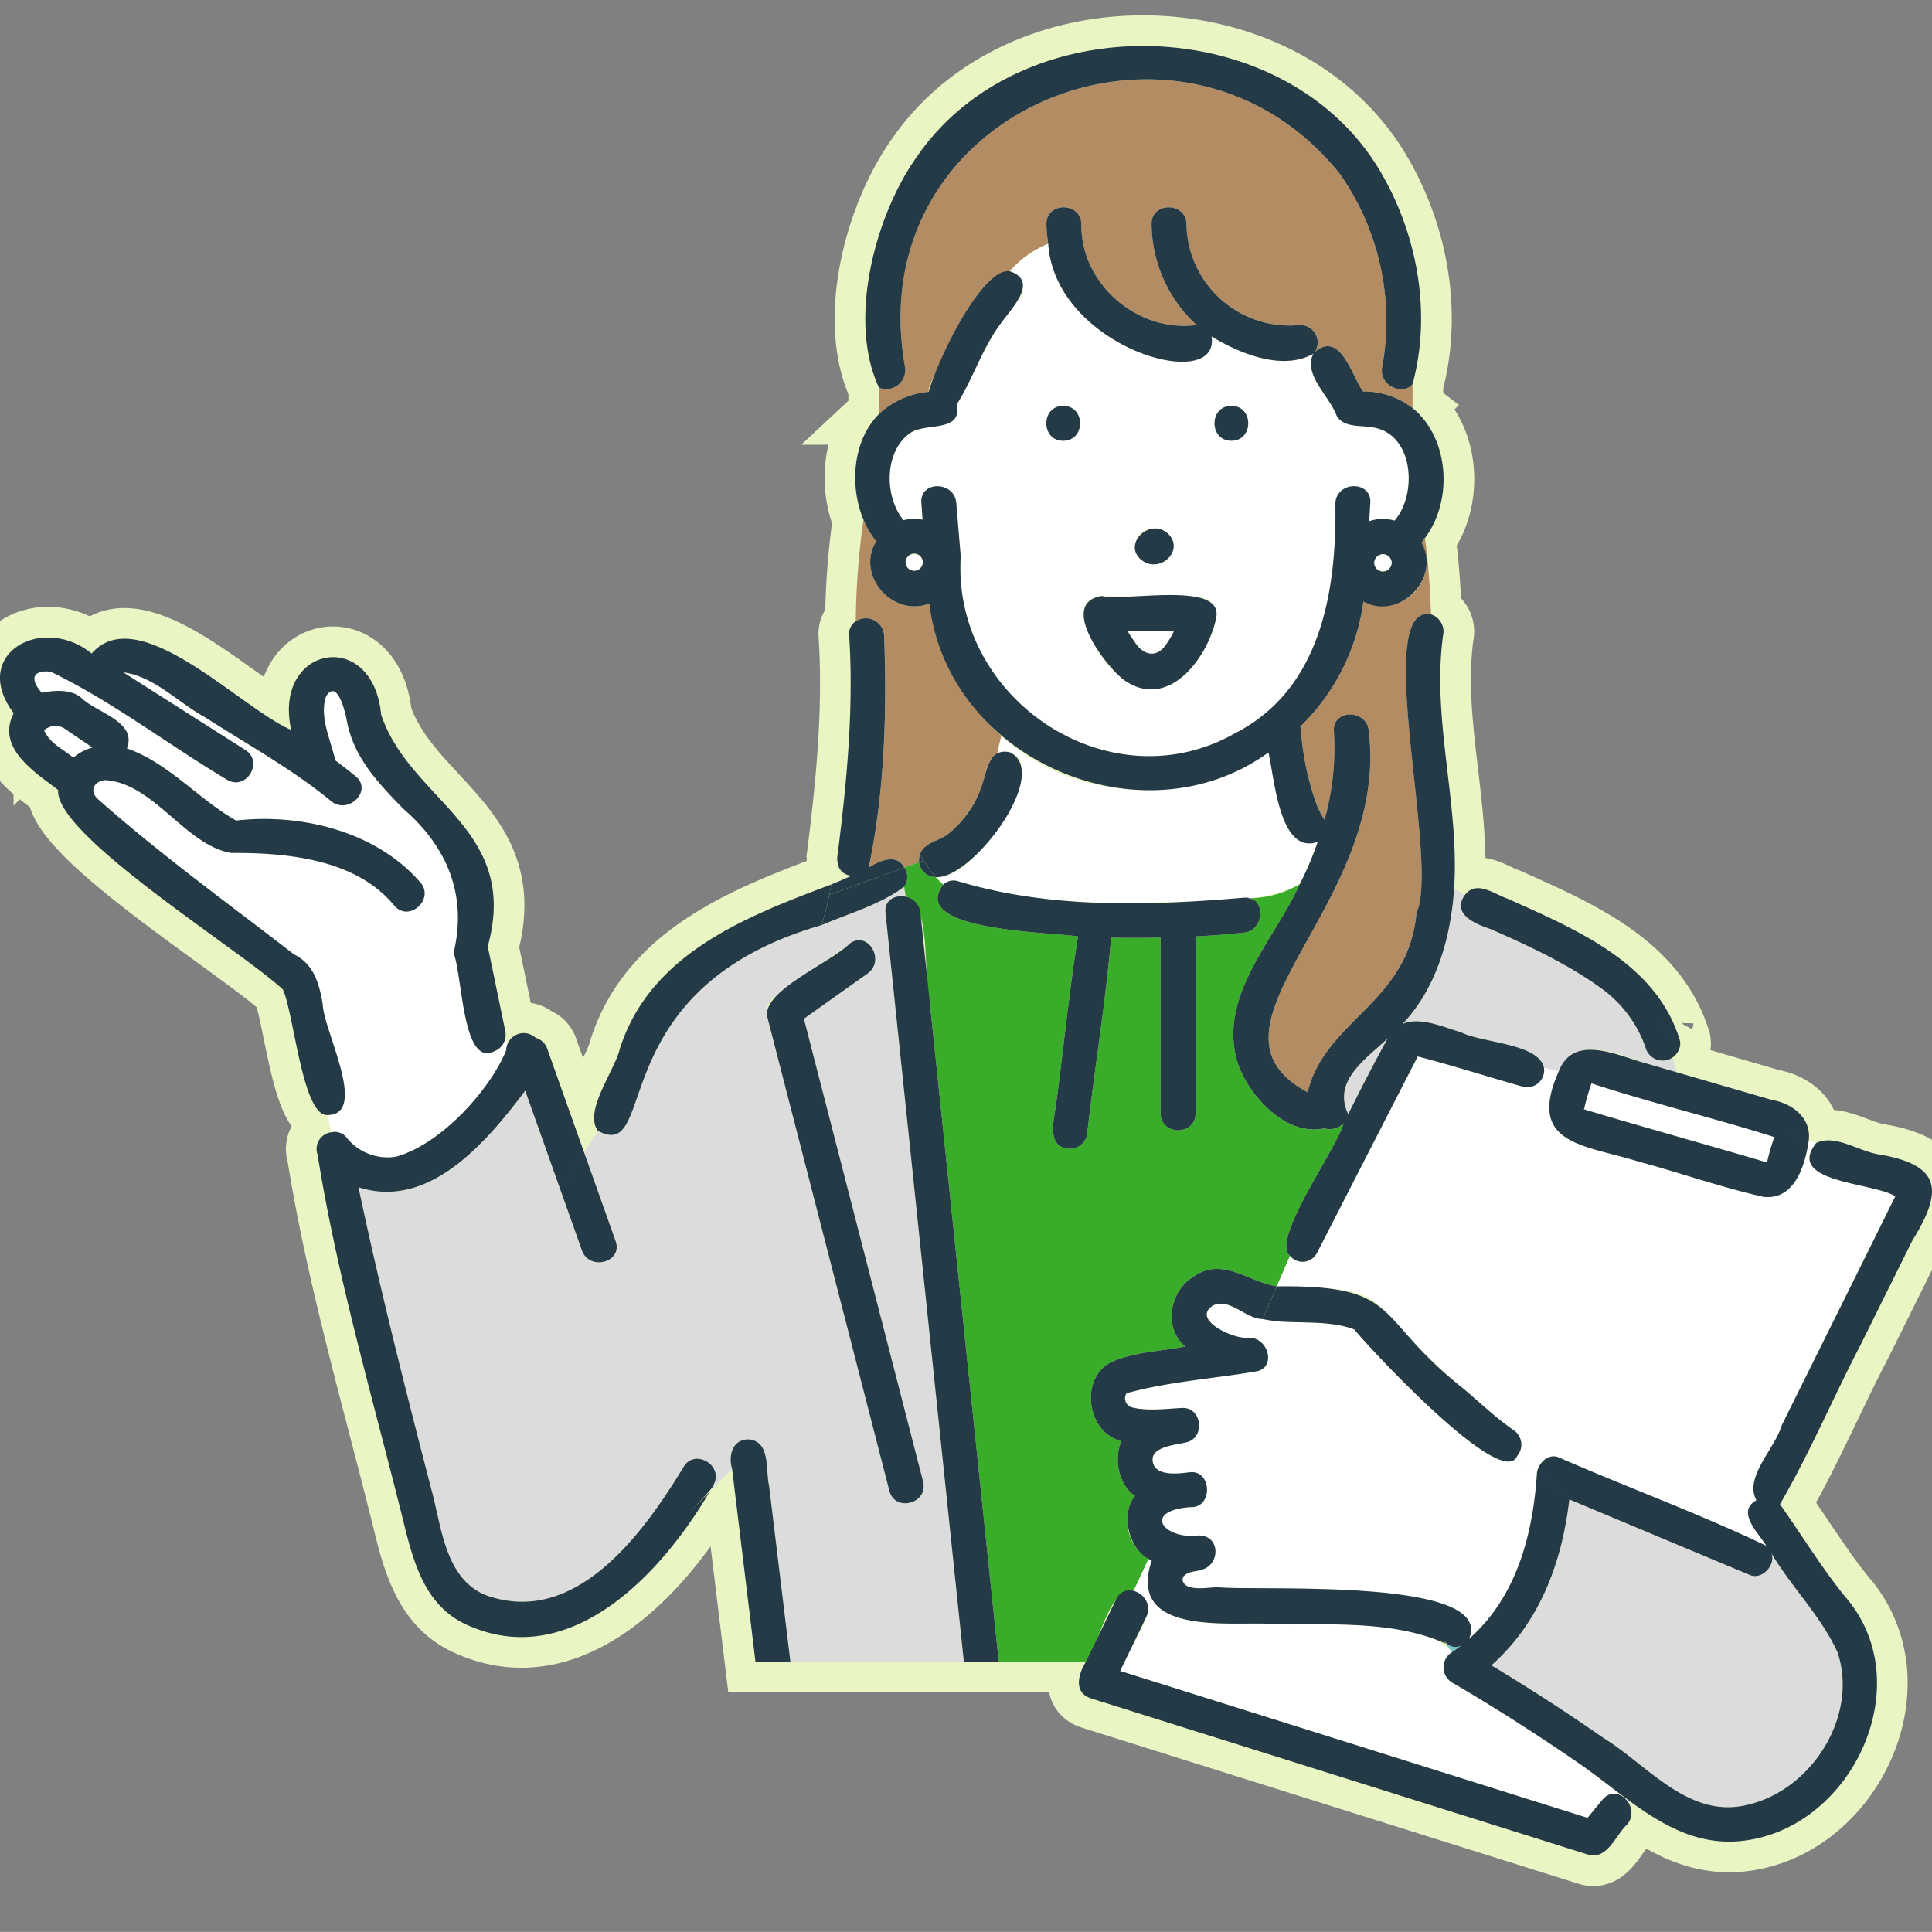 <svg xmlns="http://www.w3.org/2000/svg" xmlns:xlink="http://www.w3.org/1999/xlink" width="252.015" height="252" viewBox="0 0 252.015 252">
  <rect x="0" y="0" width="252.015" height="252" fill="#808080" stroke="none"/>
  <defs>
    <clipPath id="clip-path">
      <rect id="長方形_20913" data-name="長方形 20913" width="252.015" height="252" transform="translate(0 -6)" fill="#e9f5c3" stroke="#e9f5c3" stroke-width="8"/>
    </clipPath>
  </defs>
  <g id="グループ_19878" data-name="グループ 19878" transform="translate(-30 -1294.421)">
    <g id="グループ_19876" data-name="グループ 19876" transform="translate(30 1300.421)" clip-path="url(#clip-path)">
      <path id="パス_1805" data-name="パス 1805" d="M746.258-1064.465l-42.946-13.5-22-6.915c-2.336-.74-1.668-3.19-.668-4.777h0l0,0,0,0H664.728l-1.043-9.965q.52,4.982,1.043,9.967H642.1v0h-4.555q-1.527-12.579-3.051-25.16l2.462-2.513-2.462,2.513a4.234,4.234,0,0,1-.123-.525,4.252,4.252,0,0,0,.123.527l-2.93,2.991a2.586,2.586,0,0,0,.766-1.6,2.44,2.44,0,0,1-.264.713c.2.016-1.126,1.477-2.84,3.275l2.307-2.355c-6.333,10.784-18.326,23.594-31.874,17.2-6.122-2.942-7.1-9.949-8.66-15.854-3.785-15.025-8.143-30.109-10.576-45.389a2.184,2.184,0,0,1,1.765-2.892l1.8,9.556-1.8-9.556a2,2,0,0,1,1.964.617,6.835,6.835,0,0,0,6.5,2.567c4.7-1.285,9.64-6.047,12.51-10.41-2.872,4.363-7.818,9.129-12.51,10.409a6.833,6.833,0,0,1-6.5-2.568,2,2,0,0,0-1.964-.616l-.424-2.25a1.941,1.941,0,0,0,2.016-1.317,1.957,1.957,0,0,1-2.017,1.315c-3.307.309-4.414-13.31-5.872-16.386-5.467-5.094-29.819-20.158-29.306-26.018-3.079-2.341-8.116-5.482-5.8-10.007-5.78-7.747,3.774-13,10.167-7.781,6.084-7.042,19.463,7.175,26.033,9.959-2.447-10.96,10.638-13.465,11.732-1.991,3.786,11.294,18.175,14.8,13.905,30.24.776,3.669,1.525,7.347,2.287,11.021a2.4,2.4,0,0,1,.014.948l.305.708a2.257,2.257,0,0,1,3.651-.758,2.229,2.229,0,0,1,1.515,1.448q2.394,6.737,4.786,13.471l1.832-2.782.144.074-.144-.075,3.58-5.437-3.58,5.437c-1.95-2.476,2.149-7.816,2.834-10.692,3.956-12.428,16.4-17.24,27.6-21.453q-.136.676-.274,1.354c.092-.452.185-.9.274-1.354.883-.368,1.761-.742,2.629-1.135a1.951,1.951,0,0,1-1.821-2.264q-.053.184-.1.366c1.254-9.754,2.247-19.606,1.617-29.478a1.948,1.948,0,0,1,.859-1.814,98.443,98.443,0,0,1,1.006-13.266c-1.832-4.382-1.425-10.3,2.031-13.77a10.862,10.862,0,0,1,6.49-2.884,20.278,20.278,0,0,1,.783-2.308c-.27.608-.5,1.135-.69,1.547a1.694,1.694,0,0,0-.093.76,10.862,10.862,0,0,0-6.49,2.884v-3.436c-4.114-8.664-.586-22.406,4.962-30.169,13.911-20.2,48.782-18.989,60.794,2.6,4.589,8.1,6.269,18.126,3.839,27.1v3.119a10.467,10.467,0,0,0-6.467-2.167,10.467,10.467,0,0,1,6.467,2.167c4.833,3.939,5.287,12.094,1.61,16.959.445,3.318.675,6.637.791,9.954-1.9-.37-2.805,1.363-3.13,4.29.326-2.922,1.232-4.655,3.13-4.29.123,3.489.13,6.976.13,10.463,0-3.488-.006-6.974-.13-10.463a2.365,2.365,0,0,1,1.568,2.793c-1.49,11.027,2.176,21.971,1.445,33.006a37.525,37.525,0,0,1-1.2,7.33,36.739,36.739,0,0,0,1.2-7.328c.481.266.941.545,1.385.829a1.931,1.931,0,0,0,.1,2.709,1.935,1.935,0,0,1-.1-2.708c1.685,1.078,3.141,2.215,4.588,2.938-1.447-.724-2.9-1.86-4.588-2.938,1.518-2.029,3.842-.122,5.625.473,8.8,3.958,19.223,8.273,22.378,18.26a1.852,1.852,0,0,1-.038,1.354,2.23,2.23,0,0,1-.868,1.125c.193.574.365,1.213.562,1.891l12.392,3.6c2.676.448,5.217,2.372,4.824,5.327-.485,3.263-1.849,7.755-5.884,7.322,4.038.437,5.4-4.059,5.885-7.322l.991.293c-3.526,4.4,4.284,5.033,8.464,6.228-4.182-1.2-11.989-1.831-8.463-6.228l4.453,1.32-4.453-1.32c2.476-1.2,5.665,1.174,8.28,1.516,8.2,1.416,8.183,4.866,4.209,11.287q-3.285,6.624-6.574,13.248c-3.64,6.955-6.73,14.324-10.664,21.073,2.8,3.97,5.692,8.65,8.56,12.127,9.645,11.186,1.035,29.817-13.026,31.73-5.963.838-10.692-1.885-15.192-5.174l-.1.257a2.361,2.361,0,0,1-.166,2.812c-1.388,1.27-2.358,4.057-4.419,4.057A2.532,2.532,0,0,1,746.258-1064.465Zm-61.148-23.991q30.488,9.584,60.977,19.164l1.681-2.054a16.4,16.4,0,0,0-1.681,2.054l-60.977-19.164Zm93.595-2.4c2.746,8.3-3.376,17.914-11.707,19.849q-.21.053-.418.1c.139-.029.279-.062.419-.1,8.331-1.935,14.452-11.547,11.707-19.849a45.451,45.451,0,0,0-5.467-8.354A45.528,45.528,0,0,1,778.705-1090.857ZM751.2-1071.578a1.819,1.819,0,0,0-1.413-.848A2.344,2.344,0,0,1,751.2-1071.578ZM728.4-1090.9a2.306,2.306,0,0,0,0,3.936c5.612,3.278,11.1,6.8,16.455,10.48.514.354,1.025.719,1.533,1.092q-.763-.56-1.533-1.092c-5.354-3.684-10.842-7.2-16.456-10.48a2.306,2.306,0,0,1,0-3.935l1.1,1.539-1.1-1.539c.405-.276.79-.567,1.168-.86-.38.293-.763.584-1.169.859l-.8-1.118q-.929-.42-1.894-.751A7.463,7.463,0,0,1,728.4-1090.9Zm5.146,1.707q7.461,4.494,14.619,9.474-7.142-4.972-14.617-9.475Zm-45.019-6.321-2,4.14a18.355,18.355,0,0,0,2.006-4.143Zm39.172,3.544a2.414,2.414,0,0,0,.557.259,2.618,2.618,0,0,1-.952-.725l.3.416C727.63-1092,727.666-1091.985,727.7-1091.966Zm2.931-.679,0,0c.022-.052.042-.1.061-.155C730.672-1092.751,730.651-1092.7,730.628-1092.646Zm-48.418-.244,2.309-4.771A21.8,21.8,0,0,0,682.21-1092.889Zm31.249-1.631c-3.328-.075-6.657,0-9.79-.117-.616-.01-1.3-.005-2.027,0a38.59,38.59,0,0,1-7.754-.477,38.592,38.592,0,0,0,7.775.478c.718,0,1.4-.009,2,0,1.581.126,3.644.118,5.916.109.566,0,1.144,0,1.731,0C712.02-1094.533,712.737-1094.53,713.459-1094.52Zm-19.583-.6-.009,0Zm-3.086-1.159-.015-.01Zm-.022-.014c-1.772-1.146-2.625-3.077-1.616-6.319C688.139-1099.368,688.993-1097.439,690.767-1096.292Zm36.93-.737c-3.835-1.492-10.522-1.967-16.655-2.128C717.174-1098.992,723.86-1098.514,727.7-1097.028Zm-120.591-.457a13.317,13.317,0,0,1-2.753-.291A13.292,13.292,0,0,0,607.106-1097.486Zm79.776-1.415,1.938-4.167h0l-1.939,4.167Zm6.613-.914a.945.945,0,0,1-.208-.775A.811.811,0,0,0,693.494-1099.815Zm-98.115-11.894c.993,3.771,1.53,8.61,4.282,11.515-2.752-2.905-3.289-7.745-4.282-11.516-3.435-13.225-6.793-26.478-9.622-39.85h0C588.586-1138.189,591.944-1124.935,595.38-1111.709Zm176.867,11.16c-.768-1.056-1.508-2.132-2.175-3.258l0,.008C770.741-1102.676,771.48-1101.6,772.247-1100.549Zm-78.364-.62a4.314,4.314,0,0,1,.91-.282A3.131,3.131,0,0,0,693.883-1101.169Zm1.475-.411.066-.008a2.438,2.438,0,0,0,2.125-2.445A2.438,2.438,0,0,1,695.358-1101.579Zm.323-.026h0l.016,0Zm-67.545-13.405c-2.593,4.262-6.03,9.354-10.232,12.949,4.2-3.594,7.641-8.687,10.232-12.949Zm134.653,12.168-19.076-7.989h0Zm-73.552-.03h0l-.006,0Zm-26.037-1.4q-4.345-41.533-8.692-83.064Q658.851-1145.81,663.2-1104.278Zm22.894-3.425a5.528,5.528,0,0,0,1.206,3.261,6.677,6.677,0,0,1-1.217-3.82Q686.076-1107.991,686.093-1107.7Zm83.315,2.925a29.455,29.455,0,0,1-2.118-3.222,29.248,29.248,0,0,0,2.117,3.222Zm.856-.351.595-3.571Zm-74.085-.882a2.644,2.644,0,0,0-.82-.124A2.644,2.644,0,0,1,696.178-1106.011Zm-2.4-.09a4.8,4.8,0,0,1-2.6-.939A4.8,4.8,0,0,0,693.777-1106.1Zm-2.6-.946,0,0Zm75.842-2.059a1.8,1.8,0,0,1,1.108-1.618A1.793,1.793,0,0,0,767.016-1109.105Zm-75.584-.061.017-.009Zm.03-.016a6.465,6.465,0,0,1,2.176-.583A6.45,6.45,0,0,0,691.461-1109.183Zm2.183-.584.02,0Zm2.557-1.194a1.9,1.9,0,0,1-1.968,1.132A1.9,1.9,0,0,0,696.2-1110.961Zm-39.118.637a2.045,2.045,0,0,1-2.061-1.619A2.044,2.044,0,0,0,657.084-1110.324Zm86.995-.161-.373-.311Zm24.045-.238a3.89,3.89,0,0,1,.028-3.485A3.871,3.871,0,0,0,768.124-1110.723Zm-24.418-.073-4.217-3.534a2.776,2.776,0,0,1,.549-1.23,2.77,2.77,0,0,0-.549,1.23L736.9-1116.5l2.593,2.172Zm-58.434-7.649c-1.035,2.429-.292,5.8,1.775,7.154l-.019.026.021-.026c-2.066-1.353-2.811-4.725-1.776-7.154a4.63,4.63,0,0,1-.974-.346A4.624,4.624,0,0,0,685.272-1118.445Zm-30.249,6.5-2.315-8.988Zm-2.856-67.481q-4.153,2.946-8.3,5.891l15.551,60.379q.026.1.044.2-.018-.1-.044-.2-7.773-30.19-15.549-60.379l8.3-5.89c2.372-1.683.1-5.635-2.3-3.935l-3.785,2.686a22.762,22.762,0,0,0,3.785-2.684,2.056,2.056,0,0,1,1.2-.417C652.906-1183.772,654.131-1180.819,652.167-1179.424Zm43.851,65.851a1.842,1.842,0,0,0-1.784-.807l-.367.047.369-.047q.113-.01.221-.01A1.821,1.821,0,0,1,696.018-1113.573Zm-6.672-2.363a1.572,1.572,0,0,0,.534,1.12,1.572,1.572,0,0,1-.534-1.12q0-.032,0-.063Q689.344-1115.968,689.346-1115.936Zm82.067-4.549a27.293,27.293,0,0,1-2.531,4.776,27.234,27.234,0,0,0,2.533-4.777c4.932-9.962,9.9-19.909,14.813-29.878Q778.851-1135.411,771.413-1120.486ZM736.9-1116.5c-.341.826-1.175.907-2.329.469C735.721-1115.594,736.557-1115.675,736.9-1116.5Zm-105.918.613a1.97,1.97,0,0,0-1.6-.167,2.017,2.017,0,0,1,.564-.079A2.411,2.411,0,0,1,630.977-1115.889ZM736.9-1116.5a2.1,2.1,0,0,0,.527-1.834A2.54,2.54,0,0,1,736.9-1116.5Zm-102.459-.48a2.119,2.119,0,0,1,1.894-1.671A2.112,2.112,0,0,0,634.437-1116.982Zm49.854-1.813-.019-.01Zm-.046-.023h0Zm-1.49-1.175-.01-.012Zm1.13-8.713c-3.152,1.649-3.277,6.175-1.162,8.675-2.115-2.5-1.989-7.026,1.162-8.675,2.989-1.4,6.511-1.415,9.706-2.078C690.4-1130.121,686.874-1130.106,683.885-1128.706Zm52.261,8.633c-.653-.561-1.43-1.08-2.043-1.6q-1.084-.913-2.169-1.836A53.81,53.81,0,0,0,736.145-1120.073Zm-49.368-2.735a1.358,1.358,0,0,1-.208-.069A1.358,1.358,0,0,0,686.777-1122.808Zm42.974-2.585c-1.906-1.664-3.786-3.368-5.594-5.131A49.765,49.765,0,0,0,729.751-1125.393Zm-26.986-2.122c-3.209.539-6.508.9-9.762,1.4,3.254-.495,6.554-.856,9.762-1.394a1.76,1.76,0,0,0,1.65-1.834A1.76,1.76,0,0,1,702.765-1127.516Zm15.02-3.1c-.992-1.073-1.726-1.9-2.077-2.333C716.061-1132.516,716.795-1131.685,717.785-1130.614Zm-23.15-9.253a6.1,6.1,0,0,0-2.567,6.765,6.1,6.1,0,0,1,2.568-6.765,6.046,6.046,0,0,1,1.2-.662A6.055,6.055,0,0,0,694.635-1139.867Zm17.277,6.079c-1.618-.146-3.29-.133-4.9-.192C708.647-1133.905,710.3-1133.927,711.913-1133.789Zm-14.922-.055,0,0Zm-.006-.006c-.566-.571-.787-1.2-.323-1.79C696.2-1135.05,696.419-1134.421,696.985-1133.85Zm7.417-.381q-.355-.059-.706-.133Q704.046-1134.288,704.4-1134.231Zm-3.513-1.178c-1.216-.673-2.417-1.32-3.656-.722a2.323,2.323,0,0,1,1.024-.235A5.791,5.791,0,0,1,700.889-1135.408Zm-4.226-.232.016-.02Zm22.555-.113q-.265-.309-.526-.62a11.027,11.027,0,0,0-6.219-1.958A12.28,12.28,0,0,1,719.218-1135.753Zm-13.67-2.871h0Zm0,0,1.731-3.979c-.607-.491-.587-1.526-.191-2.866-.4,1.35-.425,2.387.19,2.866l-1.73,3.979Zm-88.951-3.193-.013,0Zm-.021,0a2.239,2.239,0,0,1-1.652-1.448A2.238,2.238,0,0,0,616.576-1141.823Zm94.217-1.154c4.38-8.541,8.756-17.113,13.144-25.634-4.388,8.52-8.764,17.093-13.144,25.633a2.092,2.092,0,0,1-3.444.443A2.092,2.092,0,0,0,710.793-1142.978Zm-3.491.4,0,0Zm-.024-.024,1.688-3.883-1.688,3.883Zm-92.372-.716-4.451-12.525Q612.68-1149.583,614.906-1143.321Zm4.392-1.21a2.464,2.464,0,0,1,.127.527,2.468,2.468,0,0,0-.127-.529l-.583-1.64Zm133.294-10.417c5.492,1.475,10.926,3.41,16.458,4.645-5.531-1.235-10.967-3.171-16.458-4.646-2.2-.684-4.471-1.153-6.409-1.781C748.123-1156.1,750.4-1155.63,752.592-1154.948Zm-89.73,3.914-2.509-23.985v0Zm47.587-1.5c1.685-3.011,3.405-5.889,3.818-7.354C713.858-1158.437,712.136-1155.552,710.448-1152.531Zm35.408-9.118c7.846,2.357,15.779,4.531,23.643,6.867-7.864-2.335-15.8-4.51-23.643-6.867a.789.789,0,0,0-.279-.076A.788.788,0,0,1,745.856-1161.649Zm24.44,3.993Zm-.106-.528a2.764,2.764,0,0,1,.291.1,2.637,2.637,0,0,0-.293-.1c-7.751-2.439-15.982-4.424-23.588-6.923a14.679,14.679,0,0,0-.618,2.006,14.738,14.738,0,0,1,.618-2.005C754.2-1162.609,762.44-1160.624,770.19-1158.184Zm-150.652-.377c1.309-.645,1.937-2.951,3.032-6.024C621.472-1161.517,620.838-1159.211,619.539-1158.561Zm73.162-.429h0Zm-.053,0a2.152,2.152,0,0,1-2.252-2.2A2.152,2.152,0,0,0,692.647-1158.99Zm17.762-.092a8.741,8.741,0,0,1-5.465-2.249A8.737,8.737,0,0,0,710.41-1159.082Zm2.031-.039a2.284,2.284,0,0,1-.614-.083A2.28,2.28,0,0,0,712.44-1159.121Zm-31.521-.311c.949-8.223,2.321-16.456,3.015-24.676C683.24-1175.889,681.868-1167.655,680.919-1159.432Zm61.4-7.213c-1.2,2.688-1.458,4.62-1.046,6.057-.409-1.436-.155-3.368,1.046-6.057l6.522,1.708Zm-27.452,5.559c1.664-3.334,3.353-6.657,5.167-9.9l.006-.009,0,0c-1.816,3.24-3.5,6.567-5.17,9.9Zm-24.469-.1v0Zm-84.121-1.348c.427-.547.837-1.086,1.232-1.611C607.112-1163.624,606.7-1163.085,606.275-1162.538Zm103.3-1.405a15.279,15.279,0,0,1,2.922-5.846,15.21,15.21,0,0,0-2.922,5.846c-3.318-1.781-4.782-3.879-5.046-6.292C704.792-1167.819,706.255-1165.72,709.575-1163.943Zm28.028-.736a2.2,2.2,0,0,0,2.808-2.264,2.2,2.2,0,0,1-2.809,2.263c-3.7-1.047-7.309-2.179-10.995-3.209C730.293-1166.86,733.9-1165.726,737.6-1164.679Zm-37.017-2.679q.088.227.188.457-.1-.23-.188-.458-.146-.423-.26-.842Q700.44-1167.782,700.586-1167.359Zm52.42-.561.532.155c-2.618-.956-5.423-2.046-7.7-1.689a6.238,6.238,0,0,1,.633-.031C748.614-1169.485,751.092-1168.5,753.007-1167.919Zm3.568-.252a2.4,2.4,0,0,1-1.769-.167A1.744,1.744,0,0,0,756.574-1168.171Zm-153.092-1.13a2.621,2.621,0,0,0,.589-.342,2.647,2.647,0,0,1-.591.342,1.652,1.652,0,0,1-2.241-.441A1.626,1.626,0,0,0,603.482-1169.3Zm134-.31c-.343-.124-.7-.237-1.075-.343C736.781-1169.848,737.142-1169.735,737.484-1169.611Zm14.846-2.949c.41.694.783,1.711,1.245,2.607a20.317,20.317,0,0,0-1.4-2.9Q752.254-1172.706,752.331-1172.561Zm-169.873,2.249a24.475,24.475,0,0,1-1.35-5.055A23.845,23.845,0,0,0,582.458-1170.312Zm139.492-2.536a3.813,3.813,0,0,1,.653-.224,3.811,3.811,0,0,0-.653.224Zm0,0c.333-.35.667-.7.972-1.083q.658-.826,1.23-1.7A20.857,20.857,0,0,1,721.95-1172.848Zm33.951-.2a2.252,2.252,0,0,1,.259-1.011A2.252,2.252,0,0,0,755.9-1173.052Zm-33.253-.031.009,0Zm-82.528-3.358a2.371,2.371,0,0,0-1.05,2.565,3.506,3.506,0,0,1,1.36-2.786Zm108.235-.706a14.839,14.839,0,0,1,1.95,1.746,12.658,12.658,0,0,0-1.95-1.748,51.2,51.2,0,0,0-6.784-4.228A51.135,51.135,0,0,1,748.355-1177.147ZM551.67-1202.27c8.15,7.24,17.044,13.669,25.674,20.339,2.623,1.282,3.3,3.85,3.751,6.489-.443-2.636-1.134-5.213-3.749-6.489-8.63-6.67-17.527-13.1-25.674-20.339-1-1.035-.411-2.2.995-2.39C551.261-1204.466,550.673-1203.3,551.67-1202.27Zm47.551,25.771a48.294,48.294,0,0,0-.911-5.2A50.513,50.513,0,0,1,599.221-1176.5Zm120-.521a19.65,19.65,0,0,0,3.232-5.008A19.674,19.674,0,0,1,719.22-1177.02Zm-62.069-12.422,1.827,11.414-1.827-11.414ZM631.6-1178.378a38.836,38.836,0,0,1,14.559-7.361A38.648,38.648,0,0,0,631.6-1178.378Zm28.263-1.289a35.849,35.849,0,0,0-.749-7.158Zm19.224-1.124q.25-1.742.531-3.478Q679.338-1182.533,679.089-1180.791Zm54.3-4.457c1.072.466,2.159.948,3.25,1.448-1.09-.5-2.178-.982-3.249-1.448a11.975,11.975,0,0,1-2.286-.981A11.889,11.889,0,0,0,733.385-1185.248Zm-46.334,1.172h0Zm-.074,0q-.719,0-1.439-.007Q686.258-1184.076,686.977-1184.076Zm1.671-.009q.873-.009,1.748-.029Q689.52-1184.095,688.648-1184.085Zm-26.612-6.943c-4.494,5.9,13.143,6.18,17.251,6.711-4.138-.536-21.736-.812-17.251-6.711a6.449,6.449,0,0,0,4.283,1.781,6.449,6.449,0,0,1-4.283-1.781Zm-63.374,5.961,0-.023Zm0-.031a17.743,17.743,0,0,0,.006-3.1A17.773,17.773,0,0,1,598.665-1185.1Zm104.288-.692a2.7,2.7,0,0,0,.436-1.719A2.8,2.8,0,0,1,702.953-1185.791Zm-56.62-.021c3.007-1.273,6.241-2.26,9.01-3.884C652.574-1188.072,649.34-1187.085,646.333-1185.812Zm64.954-1.147c2.976-5.512,5.907-11.76,6.393-18.734C717.193-1198.723,714.263-1192.475,711.287-1186.96Zm-56.78-.382a1.853,1.853,0,0,1,.578-1.669A1.851,1.851,0,0,0,654.507-1187.342Zm69.265-.034c.761-1.591.785-4.859.508-8.858C724.556-1192.243,724.53-1188.977,723.772-1187.376ZM593.815-1188.4a2.2,2.2,0,0,1-2.711.661A2.2,2.2,0,0,0,593.815-1188.4Zm100.406-.416c-2.079.018-4.133.029-6.084.185a112.7,112.7,0,0,1-12.423-.494A111.866,111.866,0,0,0,694.221-1188.82Zm8.4-.17a1.694,1.694,0,0,0-.462-.236l-.088.012A1.514,1.514,0,0,1,702.619-1188.99Zm5.942-2.112a19.314,19.314,0,0,1-5.985,1.815,12.8,12.8,0,0,0,5.985-1.815,14.632,14.632,0,0,0,4.576-4.473,14.632,14.632,0,0,1-4.576,4.473,41.657,41.657,0,0,0,2.326-5.5A41.724,41.724,0,0,1,708.561-1191.1Zm-62.378,1.765.99-.359Zm.99-.359,9.786-3.559-9.786,3.559Zm-53.446-1.727a2.467,2.467,0,0,1,.4.53,2.461,2.461,0,0,0-.4-.53c-4.941-5.638-12.8-8.17-20.263-8.17C580.932-1199.592,588.788-1197.061,593.727-1191.423Zm70.347-.018-.034-.011Zm-.116-.034h0Zm2.55-3.617c-1.931,1.9-3.965,3.187-5.442,3.084h0C662.565-1191.771,664.588-1193.1,666.508-1195.092Zm-5.445,3.083h0a15.315,15.315,0,0,1-1.569-2.169l3.053-1.11-3.053,1.11-.6.22.6-.22A15.361,15.361,0,0,0,661.063-1192.009Zm-1.262-.408-.006,0Zm-.019-.014a2.178,2.178,0,0,1-.844-1.223A2.177,2.177,0,0,0,659.781-1192.431Zm-7.461-.817c1.462-.939,3.648-1.858,4.64-.008h0c-.991-1.85-3.178-.932-4.64.008Zm2.006-30.313c.379,10.115.064,20.407-2.006,30.313,2.072-9.9,2.385-20.2,2.006-30.314a2.213,2.213,0,0,0-1.752-2.113A2.215,2.215,0,0,1,654.326-1223.561Zm4.611,29.905-.009-.041Zm-.011-.049,0-.009Zm-.005-.025,0-.009Zm0-.025v0Zm-.012-.073,0-.016Zm-.007-.058q0-.036-.007-.072h0Q658.893-1193.921,658.9-1193.885Zm.125-1.124c.587-1.664,2.778-1.686,3.936-2.859l.009-.011c-1.156,1.182-3.356,1.2-3.945,2.87Zm-89.878-.154h0Zm140.717-1.241a3.4,3.4,0,0,0,.992-.176c.013-.007.022-.019.034-.026A3.37,3.37,0,0,1,709.861-1196.4Zm-46.926-1.439,0,0,.009-.011Zm44.2-.33,0-.005Zm-.009-.015a17.782,17.782,0,0,1-1.838-5.566A17.593,17.593,0,0,0,707.13-1198.188ZM555.545-1208.8c5.438,1.9,9.3,6.591,14.244,9.413h0c-4.951-2.822-8.807-7.512-14.246-9.413Zm156.234,9.319.047-.176-.047.176Zm-119.416-.773q-.336-.312-.687-.616Q592.027-1200.564,592.363-1200.253Zm-.687-.616c-.9-.924-1.8-1.842-2.64-2.786C589.877-1202.711,590.772-1201.793,591.675-1200.869Zm119.174-.328a35.614,35.614,0,0,1-1.966-8.127,35.614,35.614,0,0,0,1.966,8.127c-.037-.087-.074-.176-.112-.262l.112.262Zm-124.7-2.687a2.476,2.476,0,0,1-3,2.445A2.474,2.474,0,0,0,586.154-1203.884Zm124.592,2.457-.008-.032ZM666.735-1203.023Zm20.895-.349a30.263,30.263,0,0,1-19.58-8.557q.763.787,1.583,1.516h0A27.4,27.4,0,0,0,687.63-1203.372Zm-108.456-.877c-4.191-3.028-8.791-5.647-13.1-8.41C570.383-1209.9,574.982-1207.277,579.174-1204.249Zm-8.763-.227a2.145,2.145,0,0,0,1.337-1.046,2.2,2.2,0,0,0,.282-1.437A2.524,2.524,0,0,1,570.411-1204.476Zm101.831-.334c.31-1.57.045-2.78-1.078-3.219A3.192,3.192,0,0,1,672.243-1204.81Zm-4.869-.1a7.808,7.808,0,0,1,1.084-2.7A6.109,6.109,0,0,0,667.374-1204.908Zm-99.22-.085q-.454-.274-.906-.552C567.539-1205.351,567.843-1205.161,568.153-1204.993Zm13.384-10.6c-.921,2.7.626,5.72,1.2,8.36.906.676,1.8,1.365,2.665,2.082-.866-.716-1.759-1.406-2.663-2.082-.569-2.638-2.118-5.655-1.2-8.36.362-.584.7-.748,1-.651a.54.54,0,0,0-.165-.026C582.118-1216.275,581.837-1216.078,581.538-1215.6Zm-32.972,8h0l-.007-.005Zm15.4-.023c-3.455-2.233-6.871-4.563-10.36-6.726C557.087-1212.162,560.493-1209.807,563.966-1207.619Zm149.1-.472q.008-.365.008-.732Q713.074-1208.457,713.065-1208.091Zm-142.136-.547.011.006-.01-.006q-7.922-5.042-15.844-10.082h0Q563.007-1213.68,570.929-1208.638Zm-23.826-.024q-.189-.14-.38-.285c-.382-.351-.841-.676-1.226-1.052A9.439,9.439,0,0,0,547.1-1208.662Zm2.485-6.741c1.953,1.945,7.359,3.1,5.956,6.605,1.4-3.507-4-4.661-5.956-6.605Zm159.347,6.3s0,0,0,0S708.935-1209.1,708.935-1209.1Zm-.06-.275-.011-.087.015.071-.015-.072q-.016-.122-.031-.245.015.123.031.245l-.005-.025Zm8.677-1.654q.041.344.073.685-.032-.342-.073-.686c-.2-2.874-4.654-2.93-4.56-.1a1.976,1.976,0,0,1,2.124-2.088A2.341,2.341,0,0,1,717.552-1211.03Zm-172.732.155-.026-.076Zm-.053-.091.016.03a.2.2,0,0,1-.017-.049C544.766-1210.979,544.766-1210.973,544.766-1210.966Zm.01-.033-.013-.037v0Zm-.013-.156Zm0,0c.012-.014.02-.032.009-.032C544.781-1211.187,544.773-1211.169,544.763-1211.155ZM544.768-1211.187Zm0,0v0a1.719,1.719,0,0,1,1.305-.52h0A1.719,1.719,0,0,0,544.768-1211.19Zm0-.07h0a.539.539,0,0,1,.009-.132h0A.559.559,0,0,0,544.766-1211.261Zm.014-.112c0-.012,0-.02-.005-.02S544.78-1211.385,544.78-1211.373Zm163.848-.284Zm-6.145-.52c6.065-4.144,8.87-10.735,10.023-17.78C711.352-1222.912,708.544-1216.323,702.482-1212.177Zm-29.468-1.62a24.621,24.621,0,0,1-8.492-15.118A24.605,24.605,0,0,0,673.014-1213.8Zm-89.3-.652a5.805,5.805,0,0,0-.594-1.28A5.811,5.811,0,0,1,583.717-1214.448Zm-35.04-1.5a7.516,7.516,0,0,0-4.075-.138,11.151,11.151,0,0,1,2.039-.212A5.414,5.414,0,0,1,548.677-1215.947Zm-4.229-.108h0q-.077-.085-.148-.168Q544.371-1216.14,544.448-1216.055Zm38.107-.19h0Zm107.8-.391a6.353,6.353,0,0,0,1.869-.693,8.6,8.6,0,0,0,2.192-1.986A8,8,0,0,1,690.351-1216.636Zm-146.844-1.424,0-.011Zm0-.014c.121-.529.726-.829,1.875-.754-.119-.008-.232-.012-.34-.012C544.1-1218.84,543.614-1218.547,543.51-1218.074Zm141.624-.051a19.412,19.412,0,0,1-3.274-4.03A12.938,12.938,0,0,0,685.134-1218.125Zm12.478-7.578a15.048,15.048,0,0,1-2.069,4.884,11.551,11.551,0,0,0,2.07-4.888Zm-8.192,4.537a2.361,2.361,0,0,0,1.669-1.161A2.847,2.847,0,0,1,689.42-1221.165Zm-1.838-.789a5.26,5.26,0,0,1-.495-.616l0,.01.005.009A4.293,4.293,0,0,0,687.582-1221.954Zm-.478-.578-.005-.012a.231.231,0,0,1-.02-.031l0,0-.014-.021.01.018,0,0v0Zm-.072-.118-.01-.015-.032-.049C687-1222.693,687.017-1222.671,687.032-1222.65Zm-.032-.045-.01-.019a12.77,12.77,0,0,1-.886-1.384A13.637,13.637,0,0,0,687-1222.695Zm5.115-1.359Zm0,0q-3.007-.023-6.01-.044Zm-11.777-2.73c.01.086.021.174.033.262.089-1.086.76-1.9,2.346-2.156-.039,0-.079,0-.118,0A2.366,2.366,0,0,0,680.337-1226.784Zm-20.1-.917v0a5.326,5.326,0,0,1-4.914-.5A5.328,5.328,0,0,0,660.237-1227.7Zm37.033.187a2.54,2.54,0,0,0-1.852-1.072l-.6,0A4.186,4.186,0,0,1,697.269-1227.514Zm24.236-.28a5.757,5.757,0,0,0,3.532-4.52A6.121,6.121,0,0,1,721.506-1227.793Zm-4.622-.138-.033-.018h0Zm-29.617-.714-4.543-.033A20.8,20.8,0,0,0,687.267-1228.645Zm25.241-1.324.008-.047Zm.064-.4v0Zm.041-.269,0-.017Zm.02-.134.008-.058Zm.019-.135.009-.064Zm.54-9.891a63.513,63.513,0,0,1-.521,9.757,63.659,63.659,0,0,0,.523-9.757,2.242,2.242,0,0,1,.826-1.643A2.243,2.243,0,0,0,713.192-1240.8Zm-53.824,7.712a1.092,1.092,0,0,1-.806,1.1,1.054,1.054,0,0,0,.808-.987,1.1,1.1,0,0,0-.121-.558A1.31,1.31,0,0,1,659.368-1233.092Zm60.351,1.1a1.034,1.034,0,0,0,.746-.7A1.125,1.125,0,0,1,719.719-1232Zm-1.237-.376a1.146,1.146,0,0,1-.121-.219,1.393,1.393,0,0,1-.089-.334A1,1,0,0,0,718.483-1232.372Zm-61.154,0a1.147,1.147,0,0,1-.119-.217,1.4,1.4,0,0,1-.088-.325A1,1,0,0,0,657.329-1232.374Zm32.689-.484a2.166,2.166,0,0,0,1.875-1.406,2,2,0,0,0-.038-1.9A2.374,2.374,0,0,1,690.018-1232.857Zm30.5-.1,0-.029c0-.013,0-.026,0-.038C720.521-1233,720.52-1232.974,720.518-1232.953Zm0-.164a1.073,1.073,0,0,0-.1-.393A1.314,1.314,0,0,1,720.518-1233.117Zm-2.144-.408a1.225,1.225,0,0,1,1.208-.58,1.292,1.292,0,0,0-.221-.019A1.049,1.049,0,0,0,718.374-1233.525Zm-61.145-.015a1.226,1.226,0,0,1,1.188-.568,1.292,1.292,0,0,0-.208-.017A1.051,1.051,0,0,0,657.23-1233.539Zm30.009-2.48a2.1,2.1,0,0,0-.154,1.453,2.555,2.555,0,0,1,2.043-2.861A2.167,2.167,0,0,0,687.238-1236.019Zm37.194.365.009.016-.009-.016ZM653.3-1235.8Zm0,0a10.927,10.927,0,0,1-.772-1.094A10.852,10.852,0,0,0,653.3-1235.8Zm-.782-1.111-.037-.061Zm-.063-.1-.02-.034Zm-.062-.1,0-.006Zm65.219-1.314c.038-.8.079-1.59.132-2.372C717.7-1240.022,717.654-1239.23,717.616-1238.432Zm3.3-.075Zm-69.251-.065-.03-.069Zm7.678-.053c-.046-.733-.094-1.461-.153-2.18.059.719.107,1.448.153,2.18Zm-7.708-.016c.206-1.266.457-2.519.766-3.753-.309,1.234-.56,2.487-.766,3.753Zm66.114-2.164a2.6,2.6,0,0,0,0-.322A2.6,2.6,0,0,1,717.748-1240.8Zm-54,0Zm-4.555,0c-.005-.062-.008-.122-.009-.181C659.181-1240.926,659.184-1240.866,659.189-1240.8Zm58.557-.387v0Zm-60.044-8.716a7.059,7.059,0,0,0-2.646,5.887,7.058,7.058,0,0,1,2.646-5.885c1.551-1.127,4.813-.5,5.859-1.915C662.514-1250.413,659.25-1251.032,657.7-1249.907Zm60.283-.775a5.387,5.387,0,0,1,4.431,4.156,5.39,5.39,0,0,0-4.431-4.157c-1.575-.273-3.665.072-4.625-1.49C714.319-1250.612,716.41-1250.956,717.985-1250.682Zm-18.365,1.758c-2.936,0-2.932-4.556,0-4.556a2.153,2.153,0,0,1,2.2,2.278,2.153,2.153,0,0,0-2.2-2.278C696.687-1253.48,696.683-1248.925,699.62-1248.925Zm-19.733-2.278a2.153,2.153,0,0,0-2.2-2.278,2.155,2.155,0,0,0-2.2,2.278,2.155,2.155,0,0,1,2.2-2.278A2.153,2.153,0,0,1,679.887-1251.2Zm33.473-.971c-.612-1.764-2.471-3.624-3.124-5.515C710.887-1255.8,712.745-1253.939,713.36-1252.174Zm-49.548-1.5h0l.006-.01Zm-10.147-2.172v0Zm12.423-2.136c.992-1.976,1.992-3.976,3.177-5.851A37.766,37.766,0,0,0,666.088-1257.984Zm53.2-.52a2.6,2.6,0,0,0-.036.469,2.6,2.6,0,0,1,.036-.467,36.869,36.869,0,0,0,.508-6.318A36.86,36.86,0,0,1,719.287-1258.5Zm-62.221,0a2.636,2.636,0,0,1,.036.393,2.638,2.638,0,0,0-.036-.4c-.087-.481-.165-.961-.233-1.434C656.9-1259.463,656.978-1258.985,657.066-1258.5Zm39.075-1.484c-1.511,1.12-4.645.964-8.014-.274C691.5-1259.022,694.631-1258.864,696.141-1259.986Zm14.184-.292v0c-4,2.3-9.628-.022-13.289-2.252h0C700.7-1260.3,706.317-1257.985,710.325-1260.278Zm.2-.244a2.288,2.288,0,0,0-1.9-3.513,13.462,13.462,0,0,1-14.863-12.772,13.461,13.461,0,0,0,14.863,12.772q.076-.006.15-.006A2.3,2.3,0,0,1,710.528-1260.522Zm-17.687-3.408c-6.742-.317-12.68-6.043-12.788-12.905C680.162-1269.973,686.1-1264.246,692.842-1263.93Zm2.249-.1Zm-14.478-.872a14.753,14.753,0,0,1-4.878-9.738,14.554,14.554,0,0,1,1.973-.655,14.554,14.554,0,0,0-1.973.655,13.67,13.67,0,0,0-5.049,3.6h0a13.662,13.662,0,0,1,5.048-3.6A14.729,14.729,0,0,0,680.613-1264.9Zm-15.424-1.154a14.865,14.865,0,0,1,3.945-4.552A13.592,13.592,0,0,0,665.189-1266.053Zm6.438-.977.183-.206a2.445,2.445,0,0,0,.623-1.861A4.515,4.515,0,0,1,671.627-1267.03Zm.14-3.474a2.13,2.13,0,0,0-1.068-.532A3.482,3.482,0,0,1,671.767-1270.5Zm8.286-6.506c0-.056,0-.112,0-.169C680.053-1277.122,680.052-1277.066,680.053-1277.01Zm13.712,0c0-.056,0-.111,0-.167C693.765-1277.123,693.765-1277.067,693.765-1277.011Zm0-.167a2.185,2.185,0,0,0-2.257-2.2A2.185,2.185,0,0,1,693.766-1277.178Zm-4.555,0c0-.011,0-.023,0-.034C689.211-1277.2,689.211-1277.19,689.211-1277.178Zm-9.157,0a2.191,2.191,0,0,0-2.3-2.2A2.191,2.191,0,0,1,680.054-1277.178Zm-4.556,0c0-.011,0-.023,0-.034C675.5-1277.2,675.5-1277.19,675.5-1277.178Zm41.211-1.6-.007-.014Zm-2.917-4.94a30.5,30.5,0,0,1,2.9,4.914,30.52,30.52,0,0,0-2.9-4.914,32.524,32.524,0,0,0-14.455-10.5A32.529,32.529,0,0,1,713.792-1283.716Zm-36.1,4.339h0Zm13.74,0h0Zm-59.862,167.554-.03.031Zm91.694-144.493Z" transform="translate(-539 1300.422)" fill="#e9f5c3" stroke="#e9f5c3" stroke-width="8"/>
    </g>
    <g id="マスクグループ_6" data-name="マスクグループ 6" transform="translate(30 1300.421)" clip-path="url(#clip-path)">
      <path id="パス_1753" data-name="パス 1753" d="M117.041,61.55h0c-.024-.048-.061-.094-.089-.14a.7.7,0,0,0,.087.139" transform="translate(31.036 16.296)" fill="#78c8c8"/>
      <path id="パス_1754" data-name="パス 1754" d="M6.515,72.87c.623.473,1.215.895,1.842,1.351A6.4,6.4,0,0,1,10.849,72.9l-3.8-2.575a2.3,2.3,0,0,0-2.486.3v0c.016,0,.008.016-.005.032.262.99,1.248,1.551,1.961,2.208" transform="translate(1.208 18.604)" fill="#fff"/>
      <path id="パス_1755" data-name="パス 1755" d="M116.254,60.317a12.688,12.688,0,0,0,.886,1.384c1.845,2.8,3.8,1.545,5.125-1.34l-6.01-.044" transform="translate(30.85 16.006)" fill="#fff"/>
      <path id="パス_1756" data-name="パス 1756" d="M100.952,77.006c.157-.373-.028-.115,0,.009l0-.009" transform="translate(26.788 20.383)" fill="#78c8c8"/>
      <path id="パス_1757" data-name="パス 1757" d="M4.565,70.358a.6.6,0,0,0-.009.134h0c.013-.071.02-.132.009-.133" transform="translate(1.209 18.671)" fill="#78c8c8"/>
      <path id="パス_1758" data-name="パス 1758" d="M4.554,70.641a.238.238,0,0,0,.057.159c-.019-.053-.038-.111-.057-.159" transform="translate(1.208 18.746)" fill="#78c8c8"/>
      <path id="パス_1759" data-name="パス 1759" d="M114.8,177.013q-4.55-43.467-9.1-86.932c-.18-1.713,1.317-2.4,2.645-2.1l-.21-1.312c-3.114,2.336-7.125,3.451-10.78,5.016-.032.1-.056.189-.089.288.033-.1.057-.19.089-.288-28.974,8.388-21.114,31.082-29.149,26.835L66.375,121.3q2.059,5.795,4.118,11.589c.984,2.772-3.418,3.954-4.392,1.211q-3.7-10.413-7.4-20.827c-4.969,6.6-12.5,15.6-21.749,12.587,2.829,13.372,6.188,26.626,9.623,39.851,1.262,4.791,1.787,11.3,7.052,13.389,11.621,4.14,20.417-8,25.7-16.69,2-3.066,5.885.719,3.4,3.219l2.96-3.022c-.509-1.684.014-3.839,2.087-3.852,3,.2,2.245,3.988,2.74,6.079q1.389,11.466,2.78,22.932h22.626q-.564-5.379-1.125-10.756m-8.58-11.533q-7.974-30.963-15.95-61.926a2.369,2.369,0,0,1,1.048-2.573l9.747-6.916c2.4-1.7,4.67,2.251,2.3,3.934q-4.151,2.946-8.3,5.89,7.774,30.19,15.55,60.379c.734,2.846-3.662,4.048-4.392,1.211" transform="translate(9.806 22.999)" fill="#dcdcdc"/>
      <path id="パス_1760" data-name="パス 1760" d="M151.375,53.924a5.737,5.737,0,0,1-8.231,5.088,28,28,0,0,1-8.221,16.293c.071.73.14,1.463.237,2.192.157.739.008.159-.005-.025a36.058,36.058,0,0,0,1.989,8.292c-.037-.087-.075-.175-.111-.262a12.359,12.359,0,0,0,1.041,1.98,34.762,34.762,0,0,0,1.219-11.552c-.2-2.931,4.353-2.908,4.555,0,2.723,22.769-23.853,38.567-7.977,47.088,2.288-9.47,13.18-11.64,14.2-23.433,3.077-6.5-5.914-40.426,1.89-38.907-.116-3.318-.347-6.637-.791-9.955-.147.195-.282.4-.439.583a5.874,5.874,0,0,1,.648,2.618" transform="translate(34.704 13.46)" fill="#b48c64"/>
      <path id="パス_1761" data-name="パス 1761" d="M108.472,27.778c-3.561,3.939-5.425,9.133-8,13.561.758,3.778-4.1,2.313-6.11,3.77-3.389,2.4-3.361,8.3-.836,11.352A5.591,5.591,0,0,1,96,56.392c-.046-.733-.094-1.462-.153-2.181-.243-2.926,4.315-2.9,4.555,0q.289,3.491.578,6.978c-1.158,18.573,19.411,32.433,35.886,23.006,11.139-5.764,13.172-18.607,12.984-29.984.2-2.913,4.757-2.926,4.557,0-.053.782-.095,1.575-.133,2.373a5.571,5.571,0,0,1,3.3-.075c3.029-3.5,2.508-11.4-2.929-12.177-1.575-.273-3.666.071-4.625-1.491-.895-2.567-4.417-5.334-3.034-8.106-4.007,2.3-9.623-.02-13.289-2.252,1.208,7.595-20.457,1.472-21.3-12.1a13.654,13.654,0,0,0-5.049,3.6,2.265,2.265,0,0,1,1.125,3.8m27.809,13.756c2.936,0,2.931,4.555,0,4.555s-2.932-4.555,0-4.555M123.9,59c1.054-2.761,5.967-1.135,4.655,1.755C127.5,63.512,122.586,61.886,123.9,59M117,68.23a2.36,2.36,0,0,1,2.384-1.894l12.7.092c5.436.9-.515,9.829-3.2,11.257-5.9,3.26-11.3-4.224-11.883-9.455m-2.65-26.7c2.936,0,2.931,4.555,0,4.555s-2.931-4.555,0-4.555" transform="translate(24.339 5.408)" fill="#fff"/>
      <path id="パス_1762" data-name="パス 1762" d="M98.3,62.229c-.19-.807-.337-1.634-.468-2.465-4.763,1.906-9.661-3.695-6.934-8.1a12.03,12.03,0,0,1-1.669-2.841,98.358,98.358,0,0,0-1.006,13.266,2.385,2.385,0,0,1,3.7,1.812c.38,10.115.066,20.409-2.006,30.314,1.463-.94,3.649-1.859,4.64-.008l1.931-.7a2.621,2.621,0,0,1,.13-1.052c-.1-.194-.2-.383-.295-.566.091.182.191.372.295.566.588-1.669,2.789-1.688,3.944-2.87l-.029.035a13.337,13.337,0,0,0,3.8-5.179c.892-1.6.625-4.129,2.349-5.091.153-.739.332-1.5.549-2.3A28.819,28.819,0,0,1,98.3,62.229" transform="translate(23.41 12.957)" fill="#b48c64"/>
      <path id="パス_1763" data-name="パス 1763" d="M146.255,84.966c-5.011,1.623-5.6-8.427-6.389-11.688-10.069,7.027-25.293,6.666-34.833-2.146-.218.8-.395,1.561-.549,2.3,8.979-1.572-2.757,16.945-8.019,16.106a11.094,11.094,0,0,0,.972.979,1.978,1.978,0,0,1,2.039-.413c7.731,2.437,16.006,2.866,24.062,2.805,6.634-.528,14.452.6,20.424-2.466a41.7,41.7,0,0,0,2.327-5.5c-.013.008-.022.019-.034.027" transform="translate(25.599 18.876)" fill="#fff"/>
      <path id="パス_1764" data-name="パス 1764" d="M149.144,164.75c-.03-.019-.067-.032-.1-.051l.8,1.119c.406-.275.79-.566,1.169-.859a2.016,2.016,0,0,1-1.87-.209" transform="translate(39.552 43.706)" fill="#78c8c8"/>
      <path id="パス_1765" data-name="パス 1765" d="M122.359,170.392a5.306,5.306,0,0,1,.954-3.589c-2.066-1.353-2.81-4.725-1.775-7.154-4.457-1.045-5.5-8.107-1.387-10.261,2.989-1.4,6.51-1.415,9.705-2.078-2.867-2.456-2.028-7.154,1.045-9.083,3.829-2.68,7.09.631,10.913,1.241l1.73-3.98c-2.572-2,6.007-13.8,6.989-17.28a2.546,2.546,0,0,1-2.517.658c-4.834,1.06-9.523-3.9-11.163-8.131-3.043-8.831,4.589-16.252,7.974-23.743a12.891,12.891,0,0,1-6.539,1.836c2.079.519,1.8,4.215-.791,4.5-2.084.23-4.181.385-6.28.492V116.9c0,2.936-4.555,2.931-4.555,0V93.98c-2.157.048-4.3.051-6.461.006-.711,8.417-2.132,16.848-3.082,25.268a2.334,2.334,0,0,1-2.278,2.278c-2.96-.143-2.208-3.333-1.888-5.345,1.031-7.442,1.728-14.958,2.934-22.362-3.357-.568-22.215-.682-17.585-6.76a10.923,10.923,0,0,1-.971-.981,2.2,2.2,0,0,1-2.175-1.949l-1.931.7a2.162,2.162,0,0,1-.018,2.5l.21,1.312c3.461.834,2.206,11.144,3.2,14.424q4.464,42.681,8.931,85.363h11.362c1.73-2.228,3.036-9.8,6.232-9.237l1.963-4.219a5.5,5.5,0,0,1-2.747-4.591" transform="translate(24.734 22.327)" fill="#39ac2a"/>
      <path id="パス_1766" data-name="パス 1766" d="M175.208,182.561c-5.354-3.683-10.843-7.2-16.455-10.48a2.306,2.306,0,0,1,0-3.935c-4.248-4.9-18.369-3.233-24.729-3.74-5.773-.085-17.554,1.064-14.433-8.236-.137-.073-.266-.157-.4-.238l-1.961,4.219c4.576,1.882-.973,7.4-1.768,10.437l60.977,19.164c1.263-1.744,3.554-4.831,5.332-1.963l.1-.271c-2.24-1.636-4.424-3.409-6.672-4.956" transform="translate(30.642 41.379)" fill="#fff"/>
      <path id="パス_1767" data-name="パス 1767" d="M145.555,103.436c-.3.383-.639.733-.972,1.083,2.233-1.006,5.193.367,7.612,1.074,2.807,1.437,10.094,1.406,10.84,4.627l1.913.5c2.943-6.21,10.62-.533,15.4.095-.2-.687-.373-1.336-.571-1.917-2.914,1.822-3.734-2.261-4.817-4.093a13.725,13.725,0,0,0-3.976-4.587c-4.4-3.311-9.866-5.88-14.971-8.1-1.915-.631-5.05-1.928-3.324-4.407-.444-.283-.9-.563-1.386-.829-.388,5.909-2.014,11.858-5.752,16.554" transform="translate(38.367 23.056)" fill="#dcdcdc"/>
      <path id="パス_1768" data-name="パス 1768" d="M63.541,114.012l.151.792-.151-.792c-4.166,2.221-4.169-10.136-5.316-12.8,1.8-7.444-.766-13.811-6.491-18.769-3.339-3.418-6.567-6.748-7.452-11.664-.164-.914-1.216-5.428-2.684-3.065-.921,2.705.628,5.722,1.2,8.36.9.676,1.8,1.365,2.664,2.082,2.262,1.87-.977,5.075-3.22,3.22-5-4.128-10.921-7.383-16.364-10.887-3.523-1.894-6.674-5.368-10.729-5.9L30.989,74.674a2.315,2.315,0,0,1,.817,3.117c-1.425,2.269-3.778.476-5.356-.609C19.5,73.042,12.944,67.935,5.664,64.5c-2.457-.245-2.685,1.074-1.157,2.756,1.636-.326,3.775-.5,5.14.652,1.954,1.944,7.361,3.1,5.956,6.605,5.439,1.9,9.3,6.59,14.245,9.413,8.449-.963,18.177,1.387,23.938,7.962,2.063,2.1-1.181,5.344-3.222,3.222-5.031-6.223-14.185-6.99-21.363-6.962-5.946-.978-10.118-9.156-16.478-9.5-1.406.195-1.993,1.355-.995,2.39,8.148,7.24,17.044,13.67,25.674,20.339,2.64,1.288,3.319,3.9,3.762,6.561.084,3.276,5.964,14.318.659,14.4l.424,2.25a2,2,0,0,1,1.964.616,6.835,6.835,0,0,0,6.5,2.567c6-1.636,12.409-8.966,14.376-13.873a3.151,3.151,0,0,1,.215-.836l-.321-.745a2.347,2.347,0,0,1-1.44,1.694" transform="translate(0.941 17.109)" fill="#fff"/>
      <path id="パス_1769" data-name="パス 1769" d="M144.763,136.406c4.525,5.4,10,10.146,15.411,14.7,1.688,1.44,4.612,2.848,2.794,5.174l2.593,2.171c.2-1.244,1.467-2.554,2.845-1.977,8.97,3.933,18.269,7.3,27.074,11.53-1.04-1.71-3.978-4.468-1.283-5.946-1.7-2.948,2.456-6.792,3.29-9.762q7.4-14.943,14.815-29.879c-2.781-1.826-14.475-1.765-10.3-6.966l-.991-.294c-.487,3.262-1.847,7.758-5.885,7.321-5.532-1.235-10.967-3.17-16.459-4.645-6.891-2.141-14.537-2.184-10.275-11.7l-1.913-.5a2.22,2.22,0,0,1-2.8,2.466c-4.592-1.3-9.036-2.729-13.666-3.931-4.388,8.521-8.764,17.093-13.145,25.634a2.105,2.105,0,0,1-3.514.372l-1.731,3.98c4.326.595,9.427-.581,13.143,2.252" transform="translate(34.927 27.643)" fill="#fff"/>
      <path id="パス_1770" data-name="パス 1770" d="M167.125,149.515c-1.892,4.62-19.241-14.032-21.238-16.505-3.691-1.41-8.079-.521-11.963-1.356l-.679,1.563.679-1.563c-2.228-.032-4.29-2.813-6.462-1.766-2.8,1.768,2.275,4.228,4.321,4.224,2.871-.4,4.1,3.99,1.211,4.392-5.566.934-11.409,1.334-16.809,2.827a1.221,1.221,0,0,0,.821,1.879c1.961.471,4.406.143,6.413.048,2.6-.124,3.061,3.856.6,4.473-1.344.338-4.584.54-4.449,2.351.165,2.19,3.409,1.75,4.888,1.556,2.908-.275,2.986,4.774,0,4.55v.005c-6.329.49-3.4,4.283,1.124,3.69,3.014.009,2.828,4.217,0,4.557.328-.039.39-.043.326-.028-.95.157-3.136.414-2.184,1.8.792.92,3.318.434,4.369.428,4.865.557,36.173-1.4,32.759,6.734,6.174-5.431,8.34-13.542,8.86-21.686Z" transform="translate(30.771 34.405)" fill="#fff"/>
      <path id="パス_1771" data-name="パス 1771" d="M97.2,43.456c1.593-3.495,6.351-15.2,10.438-14.986a13.654,13.654,0,0,1,5.049-3.6,18.018,18.018,0,0,1-.237-2.541c-.042-2.937,4.514-2.928,4.555,0-.1,7.773,7.31,14.195,15.038,13.151a18.065,18.065,0,0,1-5.88-13.151c-.04-2.937,4.515-2.928,4.555,0a13.445,13.445,0,0,0,14.864,13.143,2.288,2.288,0,0,1,1.9,3.513c3.327-2.8,4.791,3.113,6.266,5.158a10.467,10.467,0,0,1,6.466,2.168v-3.12c-1.212,1.525-4.384.276-3.973-2.187a33.369,33.369,0,0,0-5.5-25.212C130.2-9.889,87.913,7.351,94.018,41.006a2.484,2.484,0,0,1-3.4,2.656V47.1a10.862,10.862,0,0,1,6.49-2.884,1.706,1.706,0,0,1,.092-.76" transform="translate(24.047 0.912)" fill="#b48c64"/>
      <path id="パス_1772" data-name="パス 1772" d="M187.868,113.86c-7.75-2.44-15.985-4.425-23.59-6.923a29.736,29.736,0,0,0-.928,3.191c-.042.33-.273.089.183.267,7.847,2.357,15.779,4.531,23.643,6.867a27.907,27.907,0,0,1,.8-2.874c.2-.563.34-.354-.106-.529" transform="translate(43.322 28.377)" fill="#fff"/>
      <path id="パス_1773" data-name="パス 1773" d="M139.1,112.193c1.666-3.337,3.356-6.665,5.173-9.907-2.89,2.745-7.257,5.536-5.173,9.907" transform="translate(36.767 27.143)" fill="#dcdcdc"/>
      <path id="パス_1774" data-name="パス 1774" d="M198.906,169.805c-2.155-4.757-5.973-8.462-8.635-12.95.588,1.513-1.183,3.481-2.783,2.847l-23.578-9.872,0,.035.372.311-.372-.311c-.979,8.31-3.894,16.042-10.162,21.6q7.461,4.495,14.619,9.476c5.855,3.614,11.18,10.637,18.835,8.707,8.331-1.935,14.453-11.546,11.707-19.849" transform="translate(40.799 39.76)" fill="#dcdcdc"/>
      <path id="パス_1775" data-name="パス 1775" d="M117.051,61.563a.112.112,0,0,0-.027-.042c.006.014.02.028.027.042" transform="translate(31.054 16.326)" fill="#78c8c8"/>
      <path id="パス_1776" data-name="パス 1776" d="M100.948,76.972h0v0" transform="translate(26.788 20.426)" fill="#78c8c8"/>
      <path id="パス_1777" data-name="パス 1777" d="M93.44,53.925a1.135,1.135,0,0,0,2.159-.5,1.119,1.119,0,1,0-2.159.5" transform="translate(24.769 13.906)" fill="#fff"/>
      <path id="パス_1778" data-name="パス 1778" d="M173.946,127.8l4.062,1.063c-.728-3.21-8.045-3.2-10.84-4.629-2.419-.706-5.378-2.078-7.612-1.072,4.455-4.732,6.293-11.283,6.724-17.638a16.971,16.971,0,0,0-2.884-1.293,16.971,16.971,0,0,1,2.884,1.293c.731-11.035-2.934-21.979-1.445-33.006a2.364,2.364,0,0,0-1.568-2.793c.123,3.489.129,6.976.129,10.463,0-3.487-.006-6.975-.129-10.463-7.807-1.5,1.192,32.462-1.89,38.907-1.021,11.8-11.888,13.937-14.2,23.433-15.875-8.5,10.7-24.339,7.977-47.087-.2-2.909-4.759-2.931-4.555,0a34.758,34.758,0,0,1-1.219,11.55,12.41,12.41,0,0,1-1.041-1.98c.038.087.075.175.111.262a36.06,36.06,0,0,1-1.989-8.292l.005.025c-.1-.728-.164-1.462-.237-2.192a28.014,28.014,0,0,0,8.222-16.293c4.73,2.526,10.171-3.041,7.582-7.7.158-.186.294-.39.439-.585-.105-.786-.215-1.573-.345-2.359.13.786.24,1.573.345,2.359,3.677-4.864,3.223-13.019-1.611-16.958v0a10.467,10.467,0,0,0-6.466-2.168c-1.472-2.041-2.943-7.964-6.266-5.158a2.288,2.288,0,0,0-1.9-3.513A13.444,13.444,0,0,1,131.37,18.83c-.04-2.928-4.6-2.937-4.555,0a18.065,18.065,0,0,0,5.88,13.151c-7.729,1.044-15.136-5.379-15.038-13.151-.042-2.928-4.6-2.937-4.555,0a18.018,18.018,0,0,0,.237,2.541,14.478,14.478,0,0,1,1.973-.655,14.478,14.478,0,0,0-1.973.655c.859,13.6,22.52,19.688,21.3,12.1,3.661,2.231,9.285,4.549,13.289,2.252-1.387,2.77,2.144,5.541,3.034,8.107.96,1.561,3.05,1.216,4.625,1.489,5.439.781,5.957,8.675,2.929,12.178a5.551,5.551,0,0,0-3.3.075c.038-.8.08-1.591.133-2.373.2-2.927-4.357-2.914-4.555,0,.185,11.372-1.841,24.225-12.988,29.984-16.471,9.422-37.045-4.43-35.882-23.007q-.29-3.489-.58-6.977c-.24-2.9-4.8-2.927-4.555,0,.059.719.108,1.448.153,2.18a5.61,5.61,0,0,0-2.476.068c-2.524-3.048-2.552-8.959.836-11.352,2-1.455,6.872.006,6.11-3.77,2.152-3.36,3.38-7.572,5.95-10.82,1.34-1.86,4.729-5.317.924-6.543a13.9,13.9,0,0,0-3.1,5.87,13.9,13.9,0,0,1,3.1-5.87c-3.763-.466-9.679,12.32-10.53,15.746a10.862,10.862,0,0,0-6.49,2.884v0c-3.456,3.471-3.863,9.388-2.031,13.77.206-1.267.457-2.519.766-3.753-.309,1.234-.559,2.486-.766,3.753a11.988,11.988,0,0,0,1.669,2.841c-2.728,4.4,2.171,10,6.933,8.1,2.446,20.542,27.865,31.3,44.228,19.435.773,3.227,1.411,13.423,6.423,11.662a41.526,41.526,0,0,1-2.327,5.5,14.635,14.635,0,0,0,4.577-4.473,14.635,14.635,0,0,1-4.577,4.473c-3.384,7.487-11.019,14.915-7.974,23.742,1.636,4.23,6.332,9.193,11.163,8.133a2.546,2.546,0,0,0,2.517-.658c-.992,3.523-9.543,15.213-6.987,17.28l1.688-3.883-1.688,3.883a2.105,2.105,0,0,0,3.514-.373c4.381-8.54,8.756-17.113,13.145-25.633,4.629,1.2,9.074,2.632,13.665,3.93a2.22,2.22,0,0,0,2.8-2.466ZM155.885,62.814a1.129,1.129,0,0,1,2.24.213,1.129,1.129,0,1,1-2.24-.213m-58.912.213a1.125,1.125,0,1,1-2.24-.213,1.125,1.125,0,0,1,2.24.213m60.662,62c-1.813,3.241-3.5,6.563-5.167,9.9-2.085-4.369,2.285-7.165,5.173-9.907l-.006.009" transform="translate(23.396 4.413)" fill="#243a46"/>
      <path id="パス_1779" data-name="パス 1779" d="M141.768,53.925a1.135,1.135,0,0,0,2.159-.5,1.119,1.119,0,1,0-2.159.5" transform="translate(37.594 13.906)" fill="#fff"/>
      <path id="パス_1780" data-name="パス 1780" d="M114.074,56.724c-5.723.912.454,9.144,2.894,10.948,5.709,4.062,10.873-2.753,12-7.972,1.248-5.055-11.729-2.226-14.893-2.976m8.441,6.243c-1.17,1.854-2.909,1.588-4.067-.12l.01.024c-.332-.53-.724-1.01-1-1.567l6.01.044a12.035,12.035,0,0,1-.954,1.618" transform="translate(29.645 15.019)" fill="#243a46"/>
      <path id="パス_1781" data-name="パス 1781" d="M116.961,61.431c.035.052.068.109.1.158-.152-.339-.163-.281-.1-.158" transform="translate(31.029 16.276)" fill="#243a46"/>
      <path id="パス_1782" data-name="パス 1782" d="M118.125,54.049c2.3,1.408,5.3-1.451,3.252-3.577-2.43-2.371-6.345,1.54-3.252,3.577" transform="translate(31.044 13.197)" fill="#243a46"/>
      <path id="パス_1783" data-name="パス 1783" d="M100.968,76.866a.294.294,0,0,0-.02.135h0a.508.508,0,0,1,.02-.134" transform="translate(26.788 20.398)" fill="#243a46"/>
      <path id="パス_1784" data-name="パス 1784" d="M94.881,83.306a2.62,2.62,0,0,0-.132,1.052l.606-.22c-.171-.283-.329-.562-.475-.831" transform="translate(25.14 22.107)" fill="#243a46"/>
      <path id="パス_1785" data-name="パス 1785" d="M106.534,72.818c-3.131-.647-2.931,3.214-3.949,5.141.046-.114.086-.1-.02.134v0a13.34,13.34,0,0,1-3.8,5.179l.03-.034c-1.155,1.182-3.356,1.2-3.944,2.869.146.271.3.549.475.831l3.052-1.11-3.052,1.11a15.306,15.306,0,0,0,1.569,2.17c4.738.333,15.2-13.634,9.64-16.292" transform="translate(25.17 19.304)" fill="#243a46"/>
      <path id="パス_1786" data-name="パス 1786" d="M94.747,84.183a2.206,2.206,0,0,0,2.174,1.95,15.3,15.3,0,0,1-1.568-2.17Z" transform="translate(25.143 22.281)" fill="#243a46"/>
      <path id="パス_1787" data-name="パス 1787" d="M134.241,71.883l.011.092c.022.176.129.554-.011-.092" transform="translate(35.623 19.075)" fill="#243a46"/>
      <path id="パス_1788" data-name="パス 1788" d="M110.063,37.1c-2.931,0-2.936,4.555,0,4.555s2.936-4.555,0-4.555" transform="translate(28.623 9.844)" fill="#243a46"/>
      <path id="パス_1789" data-name="パス 1789" d="M127.4,41.652c2.931,0,2.936-4.555,0-4.555s-2.936,4.555,0,4.555" transform="translate(33.223 9.844)" fill="#243a46"/>
      <path id="パス_1790" data-name="パス 1790" d="M179.1,106.463c-3.155-9.988-13.58-14.3-22.378-18.26-1.783-.6-4.106-2.5-5.625-.473,1.684,1.078,3.141,2.214,4.588,2.938-1.448-.724-2.9-1.86-4.588-2.938-1.718,2.485,1.406,3.771,3.325,4.406,5.1,2.221,10.573,4.791,14.969,8.1a15.956,15.956,0,0,1,5.316,7.439,2.3,2.3,0,0,0,4.354.143c-1.026-1.479-2.786-2.653-1.865-4.5-.921,1.842.839,3.017,1.865,4.5a1.853,1.853,0,0,0,.038-1.354" transform="translate(39.964 23.038)" fill="#243a46"/>
      <path id="パス_1791" data-name="パス 1791" d="M156.75,17.005c-12.012-21.588-46.883-22.8-60.795-2.6-5.547,7.763-9.075,21.5-4.962,30.169v0a2.485,2.485,0,0,0,3.4-2.656c-6.1-33.671,36.188-50.887,56.728-25.214a33.378,33.378,0,0,1,5.494,25.214c-.411,2.462,2.761,3.711,3.973,2.187v0c2.431-8.974.75-19-3.839-27.1" transform="translate(23.671 0)" fill="#243a46"/>
      <path id="パス_1792" data-name="パス 1792" d="M102.722,155.578Q99.281,122.7,95.841,89.82a2.366,2.366,0,0,0-1.911-2.1l1.827,11.414L93.931,87.719c-1.327-.3-2.823.387-2.645,2.1q5.111,48.842,10.222,97.686h4.555l-3.341-31.928" transform="translate(24.22 23.26)" fill="#243a46"/>
      <path id="パス_1793" data-name="パス 1793" d="M95.275,91.507c-.992-1.851-3.177-.931-4.64.008,2.07-9.905,2.385-20.2,2.006-30.313a2.385,2.385,0,0,0-3.7-1.813c-.129,4.975-.173,9.931-.759,14.615.586-4.684.63-9.64.759-14.615a1.947,1.947,0,0,0-.859,1.813c.63,9.871-.363,19.723-1.617,29.478.133-.48.278-.972.452-1.492-.76,1.417-.34,3.19,1.473,3.39-.868.392-1.746.767-2.629,1.135q-.135.676-.275,1.354Z" transform="translate(22.685 15.66)" fill="#243a46"/>
      <path id="パス_1794" data-name="パス 1794" d="M95.487,84.692,85.7,88.251a36.279,36.279,0,0,1-1.011,3.957c3.654-1.565,7.666-2.68,10.781-5.016l-.345-2.152.345,2.152a2.162,2.162,0,0,0,.018-2.5" transform="translate(22.473 22.474)" fill="#243a46"/>
      <path id="パス_1795" data-name="パス 1795" d="M90.932,88.148l.99-.359q.139-.678.275-1.354c-11.2,4.212-23.643,9.025-27.6,21.453-.685,2.876-4.784,8.216-2.834,10.692l3.581-5.437-3.581,5.437c7.99,4.274.243-18.5,29.149-26.835a36.278,36.278,0,0,0,1.011-3.957Z" transform="translate(16.251 22.937)" fill="#243a46"/>
      <path id="パス_1796" data-name="パス 1796" d="M99.432,162.8q-7.776-30.19-15.551-60.38,4.153-2.944,8.3-5.89c2.37-1.683.1-5.635-2.3-3.933-2.426,2.485-11.287,6.09-10.8,9.488q7.976,30.963,15.951,61.926c.731,2.837,5.126,1.635,4.392-1.211" transform="translate(20.982 24.463)" fill="#243a46"/>
      <path id="パス_1797" data-name="パス 1797" d="M136.58,88.271c-12.335,1.044-25.178,1.461-37.156-2.121a1.975,1.975,0,0,0-2.038.413,6.449,6.449,0,0,0,4.283,1.78,6.449,6.449,0,0,1-4.283-1.78c-4.619,6.075,14.186,6.186,17.585,6.76-1.206,7.4-1.9,14.92-2.934,22.36-.32,2.007-1.073,5.213,1.888,5.346a2.334,2.334,0,0,0,2.278-2.278c.95-8.42,2.371-16.852,3.082-25.268,2.164.044,4.3.042,6.461-.006V116.4c0,2.931,4.555,2.936,4.555,0V93.319c2.1-.108,4.2-.262,6.28-.492,2.7-.242,2.88-4.441.519-4.483.094,0,.18-.015.272-.018a2.214,2.214,0,0,0-.791-.054" transform="translate(25.65 22.831)" fill="#243a46"/>
      <path id="パス_1798" data-name="パス 1798" d="M75.018,170.676c.195-.186,9.907-9.923,9.393-9.965,1.415-2.57-2.517-4.87-3.934-2.3-5.283,8.688-14.085,20.83-25.7,16.69-5.266-2.083-5.792-8.6-7.053-13.388-3.435-13.227-6.794-26.48-9.623-39.851,9.254,3.01,16.777-5.983,21.749-12.588q3.7,10.415,7.4,20.827c.974,2.743,5.378,1.561,4.392-1.21q-2.057-5.8-4.118-11.591L64.9,121.282l2.621-3.981L62.736,103.83a2.233,2.233,0,0,0-1.515-1.449,2.287,2.287,0,0,0-3.853,1.63C55.4,108.922,49,116.242,42.994,117.885a6.835,6.835,0,0,1-6.5-2.567,2,2,0,0,0-1.964-.616l1.8,9.556-1.8-9.556a2.184,2.184,0,0,0-1.765,2.891c2.433,15.279,6.791,30.365,10.576,45.389,1.555,5.9,2.538,12.912,8.66,15.854,13.548,6.39,25.541-6.42,31.875-17.2Z" transform="translate(8.658 26.999)" fill="#243a46"/>
      <path id="パス_1799" data-name="パス 1799" d="M83.113,172.649q-1.389-11.466-2.78-22.932c-.493-2.089.258-5.883-2.738-6.079-2.071.019-2.6,2.165-2.088,3.852l2.462-2.513-2.462,2.513q1.526,12.58,3.051,25.159Z" transform="translate(19.989 38.117)" fill="#243a46"/>
      <path id="パス_1800" data-name="パス 1800" d="M179.523,186.5l-1.949,2.381L116.6,169.719l3.414-7.054c1.27-2.627-2.656-4.94-3.934-2.3q-1.972,4.075-3.945,8.154h0c-1,1.588-1.668,4.038.668,4.778l22,6.914,42.947,13.5c2.471.581,3.487-2.6,5-3.987,1.841-2.251-1.363-5.493-3.222-3.222" transform="translate(29.513 42.246)" fill="#243a46"/>
      <path id="パス_1801" data-name="パス 1801" d="M132.319,132.452c3.212.22,6.818-.095,9.8,1.033,1.977,2.449,19.332,21.123,21.238,16.505l-3.828-3.206,3.828,3.206a2.268,2.268,0,0,0-.523-3.411c-2.194-1.516-4.355-3.567-6.439-5.336-11.883-9.316-7.793-13.587-24.386-13.375l-1.852,4.26a20.333,20.333,0,0,0,2.163.324" transform="translate(34.539 33.93)" fill="#243a46"/>
      <path id="パス_1802" data-name="パス 1802" d="M213,139.2q3.287-6.624,6.574-13.248c3.973-6.42,3.992-9.871-4.21-11.287-2.616-.342-5.8-2.713-8.279-1.516l4.453,1.32-4.453-1.32c-4.171,5.2,7.512,5.137,10.3,6.966-4.917,9.969-9.881,19.916-14.814,29.878-.843,2.989-4.979,6.794-3.291,9.764-2.7,1.48.243,4.234,1.283,5.945-8.8-4.226-18.1-7.6-27.074-11.53-1.378-.577-2.642.734-2.845,1.978l4.217,3.534.005-.035,23.578,9.874c1.6.633,3.372-1.334,2.783-2.848,2.661,4.491,6.48,8.192,8.635,12.95,2.745,8.3-3.376,17.914-11.707,19.849-7.658,1.927-12.979-5.092-18.836-8.707q-7.142-4.973-14.619-9.475c6.27-5.563,9.183-13.3,10.162-21.606l-4.217-3.534c-.52,8.143-2.686,16.255-8.86,21.685,3.468-8.114-27.905-6.189-32.759-6.734-1.052.008-3.577.493-4.368-.426-.828-1.038.623-1.579,1.422-1.66.2-.049,1.348-.221.434-.113,2.828-.338,3.014-4.546,0-4.555-4.526.593-7.448-3.2-1.122-3.69v-.005c2.988.216,2.908-4.818,0-4.55-1.48.192-4.725.634-4.889-1.556-.135-1.811,3.106-2.013,4.45-2.351,2.456-.618,1.992-4.6-.606-4.474-2.006.1-4.452.423-6.413-.047a1.22,1.22,0,0,1-.82-1.879c5.4-1.493,11.24-1.893,16.808-2.828,2.891-.4,1.661-4.792-1.211-4.392-2.044,0-7.12-2.451-4.321-4.223,2.174-1.049,4.233,1.737,6.462,1.766l1.854-4.262c-3.823-.61-7.085-3.921-10.912-1.241-3.074,1.927-3.914,6.628-1.046,9.083-3.194.663-6.717.678-9.705,2.078-4.115,2.154-3.07,9.217,1.388,10.261-1.035,2.429-.291,5.8,1.775,7.154-2,2.479-.715,7.28,2.188,8.417-3.114,9.307,8.655,8.148,14.434,8.236,7.766.3,16.732-.635,23.931,2.622l-1.078-1.508c.685,1.1,1.617,2.394,3.044,1.766-.378.294-.763.585-1.168.86l1.1,1.539-1.1-1.539a2.306,2.306,0,0,0,0,3.935c5.613,3.277,11.1,6.8,16.456,10.48,6.768,4.657,12.932,11.39,21.862,10.134,14.061-1.913,22.67-20.545,13.026-31.73-2.869-3.477-5.759-8.158-8.56-12.127,3.934-6.749,7.024-14.119,10.664-21.073m-11.579,26.15.595-3.571Z" transform="translate(29.842 29.938)" fill="#243a46"/>
      <path id="パス_1803" data-name="パス 1803" d="M190.965,114.572l2.588.767c.393-2.955-2.149-4.879-4.824-5.327l-17.1-4.968c-3.5-1.055-8.888-3.49-10.69,1.274l6.522,1.708-6.522-1.708c-4.252,9.526,3.365,9.546,10.275,11.7,5.492,1.475,10.928,3.411,16.459,4.646,4.035.434,5.4-4.058,5.884-7.321Zm-2.05.735a27.592,27.592,0,0,0-.8,2.874c-7.864-2.336-15.8-4.51-23.643-6.867-.458-.178-.227.065-.182-.267a29.16,29.16,0,0,1,.926-3.191c7.606,2.5,15.837,4.483,23.589,6.923.448.175.306-.034.108.529" transform="translate(42.381 27.459)" fill="#243a46"/>
      <path id="パス_1804" data-name="パス 1804" d="M65.909,112.3c-.762-3.673-1.511-7.351-2.287-11.02C67.892,85.847,53.5,82.335,49.718,71.042c-1.093-11.474-14.178-8.97-11.731,1.99-6.571-2.785-19.95-17-26.034-9.96-6.394-5.218-15.947.034-10.167,7.782-2.313,4.525,2.724,7.666,5.8,10.007-.512,5.86,23.839,20.924,29.306,26.018,1.458,3.076,2.565,16.7,5.871,16.386l-.748-3.963.748,3.963c5.328-.106-.6-11.15-.658-14.4-.449-2.664-1.117-5.266-3.763-6.56-8.63-6.67-17.525-13.1-25.674-20.339-1-1.035-.41-2.2,1-2.39,6.358.34,10.53,8.518,16.478,9.5,7.176-.028,16.332.74,21.363,6.962,2.031,2.117,5.294-1.121,3.22-3.222-5.761-6.575-15.488-8.925-23.938-7.962-4.949-2.823-8.807-7.512-14.244-9.413,1.4-3.508-4-4.66-5.956-6.605-1.367-1.149-3.5-.977-5.141-.652C3.957,66.536,4.1,65.179,6.6,65.43c8.041,3.881,15.317,9.507,23.027,14.105,2.517,1.506,4.853-2.446,2.3-3.933L16.084,65.521c4.057.529,7.208,4,10.73,5.9,5.442,3.5,11.367,6.758,16.362,10.887,2.243,1.854,5.484-1.351,3.222-3.22-.867-.716-1.759-1.406-2.665-2.082-.569-2.64-2.117-5.657-1.2-8.36,1.469-2.364,2.521,2.15,2.684,3.065.884,4.916,4.112,8.245,7.453,11.664,5.725,4.956,8.3,11.33,6.49,18.769,1.176,2.729,1.112,14.962,5.316,12.8l-1.039-5.456,1.039,5.456a2.283,2.283,0,0,0,1.429-2.638M5.766,73.274c0-.023,0-.046,0-.07l.057.161q-.03-.047-.053-.091m.008-.426c.011,0,0,.061-.009.133h0a.594.594,0,0,1,.009-.134m-.011.238c.011-.015.02-.035.005-.032v0a2.3,2.3,0,0,1,2.488-.3q1.9,1.287,3.8,2.575a6.4,6.4,0,0,0-2.492,1.321c-1.3-1.082-3.158-1.917-3.8-3.559" transform="translate(0 16.181)" fill="#243a46"/>
    </g>
  </g>
</svg>
